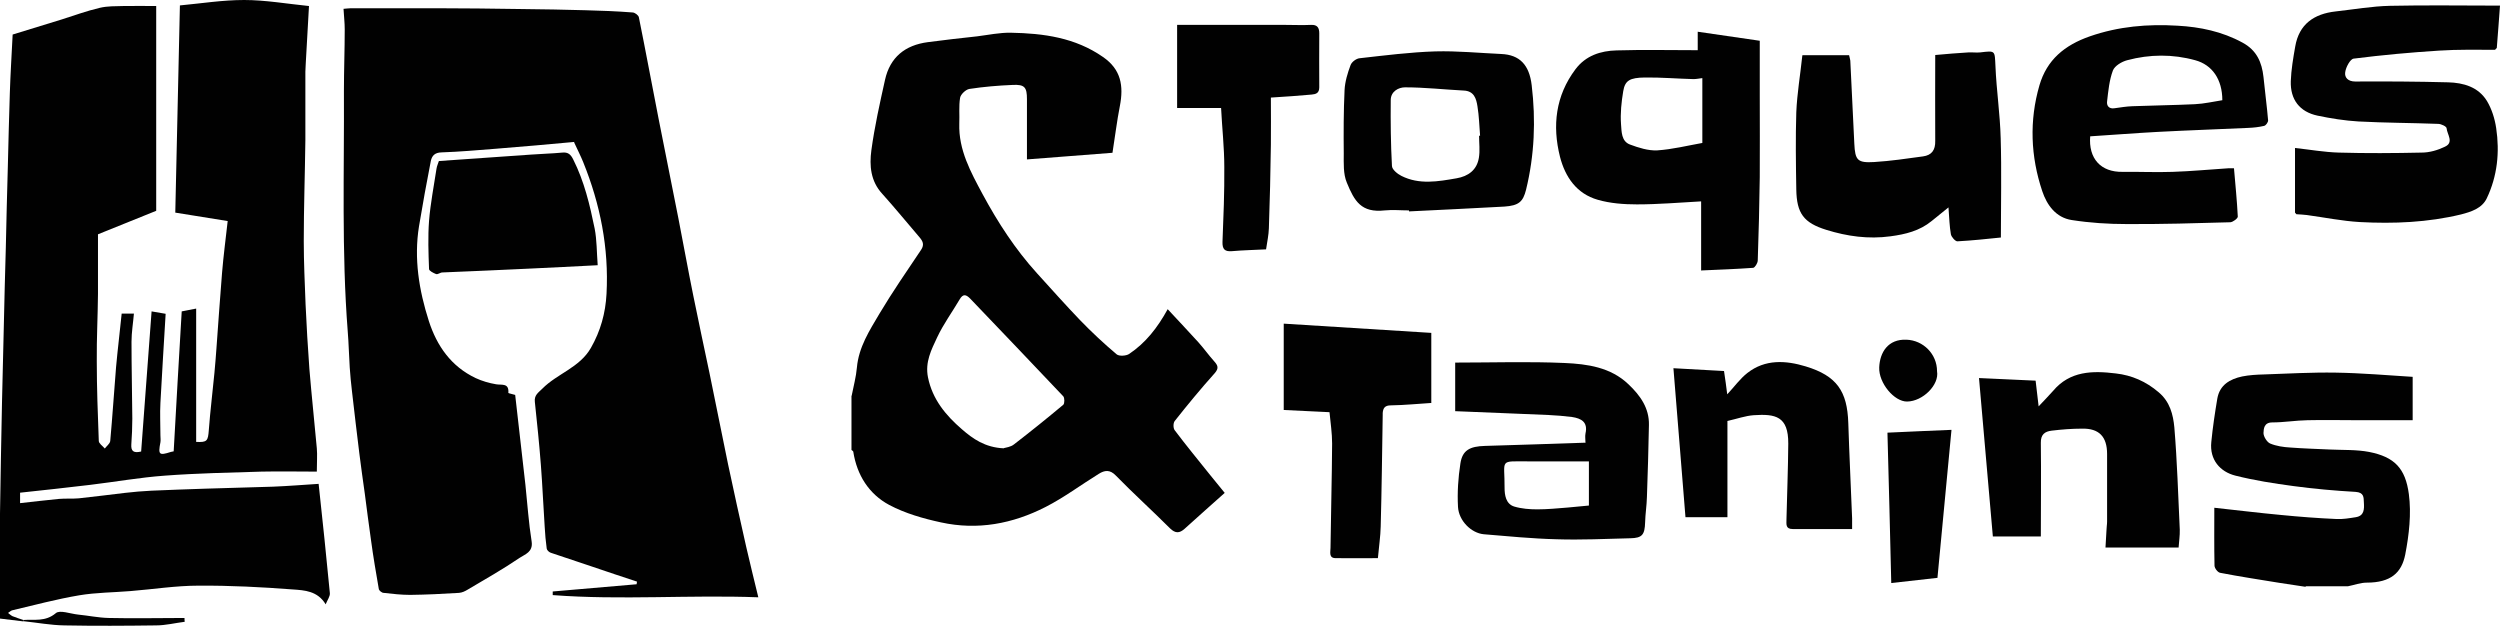 <?xml version="1.0" encoding="UTF-8"?><svg id="Calque_2" xmlns="http://www.w3.org/2000/svg" viewBox="0 0 124.52 31.18"><g id="Calque_1-2"><g id="Calque_1-2"><path d="m42.42,19.71c.09-.47.22-.93.26-1.4.09-1.02.63-1.85,1.12-2.68.65-1.09,1.37-2.13,2.08-3.19.17-.26.08-.43-.08-.62-.62-.72-1.22-1.46-1.86-2.17-.58-.63-.64-1.4-.54-2.16.16-1.18.42-2.34.68-3.51.25-1.13,1-1.73,2.13-1.88.82-.11,1.64-.2,2.46-.29.56-.07,1.12-.19,1.68-.18,1.62.03,3.2.24,4.59,1.21.9.62,1.03,1.44.84,2.43-.15.76-.24,1.53-.37,2.34-1.44.11-2.82.22-4.26.33,0-1.06,0-2.03,0-3,0-.59-.11-.74-.71-.71-.72.03-1.44.09-2.16.2-.18.03-.43.27-.46.44-.07.42-.02.86-.04,1.29-.04,1.31.57,2.41,1.16,3.51.76,1.41,1.63,2.75,2.71,3.94.71.78,1.41,1.57,2.14,2.33.58.6,1.19,1.17,1.83,1.71.12.1.47.08.62-.02.82-.55,1.41-1.3,1.92-2.23.53.57,1.04,1.11,1.53,1.65.27.3.51.64.78.94.19.21.25.35.03.6-.69.77-1.35,1.57-1.99,2.38-.08.1-.08.36,0,.46.58.77,1.19,1.51,1.79,2.26.23.28.46.56.7.86-.67.6-1.34,1.19-2,1.79-.25.22-.45.24-.72-.02-.89-.89-1.83-1.74-2.71-2.64-.29-.3-.55-.26-.84-.08-.89.55-1.73,1.18-2.65,1.65-1.64.84-3.39,1.17-5.21.77-.88-.19-1.79-.45-2.58-.87-1.01-.54-1.61-1.49-1.79-2.65,0-.03-.06-.06-.09-.09v-2.69h0Zm7.58,2.61c.09-.03.34-.05.51-.19.83-.64,1.65-1.3,2.45-1.97.07-.06.07-.34,0-.42-1.54-1.63-3.09-3.25-4.64-4.87-.2-.2-.35-.25-.52.04-.37.63-.81,1.23-1.12,1.89-.29.62-.61,1.23-.46,1.99.22,1.1.89,1.9,1.69,2.59.54.47,1.15.91,2.09.95h0Z" style="fill:#010101; stroke-width:0px;"/><path d="m114.85,29.23c-.44-.07-.88-.13-1.32-.2-.98-.16-1.97-.31-2.95-.5-.12-.02-.28-.23-.28-.36-.02-.97-.01-1.95-.01-2.88,1.13.12,2.23.26,3.33.36.91.09,1.83.16,2.74.2.33.02.66-.04.98-.09.42-.07.42-.4.4-.73-.01-.27,0-.5-.41-.53-1.04-.06-2.07-.15-3.1-.29-.97-.13-1.94-.28-2.89-.52-.76-.19-1.29-.79-1.2-1.67.07-.73.18-1.45.3-2.17.12-.68.63-.97,1.24-1.1.35-.07.72-.09,1.08-.1,1.19-.04,2.39-.11,3.58-.09,1.28.02,2.56.13,3.83.21v2.16c-.95,0-1.83,0-2.71,0-.84,0-1.68-.02-2.53,0-.58.01-1.17.11-1.75.11-.42,0-.43.32-.44.53,0,.17.17.45.33.52.31.13.66.18,1,.2.66.05,1.33.07,1.99.1.65.03,1.31,0,1.94.12,1.27.25,1.81.82,1.98,2.1.13.98.01,2.03-.18,3.01-.18.91-.72,1.4-1.92,1.4-.31,0-.62.12-.93.18h-2.12,0Z" style="fill:#010101; stroke-width:0px;"/><path d="m28.6,7.07c-1.32.12-2.62.24-3.92.34-.9.07-1.79.15-2.69.18-.33.01-.47.16-.53.42-.21,1.08-.41,2.17-.59,3.26-.26,1.61,0,3.19.49,4.72.4,1.24,1.11,2.26,2.33,2.84.32.15.67.25,1.02.31.28.05.65-.08.61.43,0,.02.22.06.34.1.17,1.49.34,2.99.51,4.48.1.94.16,1.88.31,2.82.08.53-.34.64-.59.81-.84.57-1.72,1.07-2.6,1.59-.13.08-.28.15-.43.16-.81.05-1.62.09-2.43.1-.44,0-.88-.05-1.32-.1-.09,0-.22-.11-.24-.18-.14-.81-.28-1.62-.39-2.44-.11-.77-.21-1.55-.31-2.32-.09-.66-.19-1.33-.27-1.99-.13-1.04-.25-2.08-.37-3.12-.05-.39-.08-.78-.11-1.17-.04-.6-.05-1.2-.1-1.8-.31-3.99-.17-7.98-.19-11.98,0-1.02.04-2.05.04-3.07,0-.33-.04-.65-.06-1.02.14-.01.26-.03.38-.03,1.39,0,2.79,0,4.18,0,1.43,0,2.86.02,4.29.04,1.07.01,2.14.03,3.21.06.78.02,1.56.05,2.33.11.12,0,.3.14.32.24.34,1.68.65,3.36.98,5.04.32,1.66.67,3.32.99,4.98.25,1.28.48,2.56.74,3.84.26,1.29.54,2.58.81,3.87.31,1.51.61,3.01.92,4.52.29,1.38.6,2.76.91,4.14.19.82.39,1.64.6,2.5-3.41-.13-6.83.15-10.24-.11,0-.06,0-.12,0-.18,1.39-.12,2.78-.24,4.18-.36,0-.04.01-.09.02-.13-.76-.25-1.51-.5-2.27-.76-.68-.23-1.35-.45-2.03-.68-.09-.03-.19-.13-.2-.21-.05-.36-.08-.72-.1-1.08-.07-1.03-.11-2.05-.19-3.08-.08-1.05-.19-2.1-.3-3.14-.04-.34.17-.46.37-.66.74-.75,1.86-1.05,2.42-2.03.48-.84.73-1.73.78-2.7.12-2.28-.31-4.45-1.16-6.55-.12-.3-.27-.59-.45-.98h0Z" style="fill:#010101; stroke-width:0px;"/><path d="m1.16,30.95c-.41-.05-.82-.1-1.16-.14v-3.6c0-.55,0-1.09,0-1.63.03-1.85.06-3.7.1-5.56.03-1.26.06-2.52.09-3.78.03-1.31.06-2.61.1-3.92.03-1.34.06-2.68.1-4.02.03-1.23.06-2.45.1-3.68.03-.94.09-1.88.14-2.9.77-.24,1.61-.49,2.44-.75.63-.2,1.26-.43,1.9-.58.38-.09.78-.08,1.18-.09.54-.01,1.09,0,1.63,0v10.2c-1.01.41-1.97.8-2.9,1.17,0,.99,0,1.98,0,2.97-.01,1.12-.07,2.23-.06,3.35,0,1.32.05,2.65.1,3.97,0,.13.19.25.3.38.09-.12.25-.24.27-.37.11-1.22.19-2.45.29-3.68.08-.89.19-1.77.28-2.67h.61c-.04.47-.12.94-.12,1.4,0,1.28.03,2.55.04,3.83,0,.43-.02.86-.05,1.29-.02.33.11.44.49.35.17-2.31.34-4.63.52-6.98.23.04.46.08.7.12-.09,1.48-.18,2.96-.26,4.43-.03.54,0,1.09,0,1.63,0,.11.02.23,0,.34-.12.62-.07.67.52.48.04-.01.09-.02.14-.03.13-2.32.26-4.63.4-6.97.24-.05.48-.09.72-.14v6.64c.55.03.59-.05.63-.59.07-.95.19-1.9.28-2.85.04-.41.07-.82.1-1.22.09-1.26.18-2.52.28-3.77.07-.84.18-1.68.28-2.57-.85-.14-1.71-.28-2.61-.42.08-3.44.15-6.84.23-10.32C10.03.17,11.09,0,12.16,0c1.06,0,2.13.19,3.23.3-.05.96-.11,1.9-.16,2.84,0,.14-.02.28-.02.43,0,1.14,0,2.28,0,3.41-.02,1.68-.08,3.35-.08,5.03,0,1.05.05,2.1.09,3.15.05,1.07.11,2.15.19,3.22.11,1.32.25,2.63.37,3.95.03.34,0,.68,0,1.16-.88,0-1.82-.02-2.75,0-1.6.05-3.21.08-4.81.2-1.25.09-2.48.31-3.73.46-1.15.14-2.3.26-3.49.39v.52c.66-.07,1.29-.15,1.93-.21.33-.03.67,0,1-.03.76-.08,1.52-.18,2.29-.27.44-.05.88-.09,1.32-.11.89-.04,1.78-.07,2.67-.1,1.13-.04,2.26-.06,3.39-.1.74-.03,1.49-.09,2.27-.14.2,1.86.39,3.65.56,5.45.01.16-.12.33-.21.55-.4-.67-1.06-.7-1.62-.74-1.57-.12-3.14-.2-4.71-.19-1.13,0-2.26.18-3.39.27-.85.07-1.71.07-2.55.21-1.13.19-2.24.49-3.35.75-.07.02-.13.09-.2.13.07.05.14.12.22.16.18.07.36.13.54.19v.07h0Z" style="fill:#010101; stroke-width:0px;"/><path d="m124.28,2.48c-.93,0-1.86-.02-2.78.04-1.43.09-2.85.22-4.27.4-.17.02-.39.43-.42.68-.04.26.14.46.5.46,1.54-.01,3.08,0,4.62.04.77.02,1.51.23,1.94.93.24.4.39.88.46,1.35.18,1.2.06,2.39-.47,3.5-.24.5-.78.67-1.28.8-1.66.4-3.35.47-5.04.38-.88-.05-1.76-.23-2.64-.35-.17-.02-.35-.03-.52-.04-.02-.03-.05-.05-.07-.08v-3.22c.73.08,1.46.21,2.18.23,1.37.04,2.75.03,4.13,0,.39,0,.8-.12,1.15-.29.47-.21.12-.61.09-.92,0-.09-.27-.22-.42-.22-1.32-.05-2.65-.05-3.97-.12-.68-.04-1.37-.15-2.04-.29-.89-.19-1.36-.8-1.33-1.72.02-.57.12-1.15.22-1.72.19-1.12.94-1.63,2.01-1.75.9-.1,1.81-.26,2.71-.28,1.82-.04,3.64-.01,5.48-.01-.05.66-.1,1.39-.16,2.11-.03.03-.06.05-.08.08h0Z" style="fill:#010101; stroke-width:0px;"/><path d="m104.11,6.77c-.1,1.13.53,1.81,1.61,1.79.83-.01,1.67.03,2.5,0,.93-.03,1.86-.12,2.79-.18.08,0,.16,0,.26,0,.07.82.15,1.61.19,2.41,0,.09-.24.27-.37.28-1.72.05-3.44.1-5.17.09-.91,0-1.83-.06-2.73-.2-.79-.12-1.24-.75-1.47-1.44-.58-1.73-.65-3.51-.14-5.27.37-1.27,1.25-2,2.51-2.44,1.44-.5,2.89-.62,4.37-.53,1.12.06,2.22.29,3.23.84.71.38.97.98,1.05,1.72.07.72.17,1.44.23,2.16,0,.09-.11.25-.2.27-.26.06-.52.09-.79.1-1.51.07-3.01.12-4.52.2-1.12.06-2.24.15-3.35.22h0Zm6.58-1.78c0-1.03-.5-1.76-1.35-1.99-1.12-.31-2.27-.3-3.39,0-.27.07-.62.28-.71.51-.18.48-.23,1.02-.29,1.54-.03.22.1.39.38.34.29-.04.59-.09.89-.1,1.03-.04,2.06-.05,3.1-.1.46-.02.92-.13,1.38-.2h0Z" style="fill:#010101; stroke-width:0px;"/><path d="m84.73,13.48v-3.45c-1.08.06-2.14.15-3.2.15-.65,0-1.33-.05-1.95-.23-1.05-.3-1.62-1.13-1.88-2.14-.39-1.55-.22-3.04.77-4.36.51-.68,1.25-.92,2.05-.94,1.33-.04,2.67-.01,4.04-.01v-.92c1.02.15,1.98.29,3.09.45v2.71c0,1.36.01,2.72,0,4.08-.02,1.38-.05,2.77-.1,4.15,0,.13-.14.36-.23.37-.83.06-1.67.09-2.57.13h0Zm.06-9.59c-.16.02-.3.05-.44.05-.81-.02-1.61-.09-2.42-.08-.76.01-.99.15-1.08.68-.09.54-.15,1.1-.11,1.65.03.36.01.85.45,1.01.43.16.9.31,1.35.29.76-.05,1.52-.24,2.25-.37v-3.23h0Z" style="fill:#010101; stroke-width:0px;"/><path d="m89.78,2.75h2.32c.03.13.05.2.06.27.07,1.38.13,2.76.2,4.14.04.83.16.96,1,.91.81-.05,1.62-.17,2.42-.28.44-.06.62-.32.61-.77-.01-1.42,0-2.85,0-4.28.57-.05,1.12-.1,1.66-.13.19-.01.39.02.58,0,.77-.09.72-.1.76.69.05,1.2.23,2.39.26,3.58.05,1.64.01,3.28.01,4.95-.68.07-1.42.15-2.17.19-.1,0-.29-.21-.32-.35-.07-.4-.08-.81-.12-1.34-.32.26-.58.47-.84.68-.6.49-1.3.66-2.05.76-1.1.15-2.16,0-3.19-.32-1.13-.35-1.48-.82-1.5-2.01-.02-1.28-.04-2.57,0-3.85.04-.94.2-1.87.3-2.82h0Z" style="fill:#010101; stroke-width:0px;"/><path d="m78.97,22.06c0-.16-.03-.32,0-.47.13-.57-.21-.75-.67-.82-.39-.05-.78-.08-1.18-.1-1.53-.07-3.06-.12-4.64-.19v-2.42c1.86,0,3.66-.06,5.45.02,1.13.05,2.29.21,3.18,1.06.58.55,1.04,1.18,1.02,2.03-.02,1.19-.06,2.39-.1,3.58-.01.43-.08.85-.09,1.27-.02.61-.14.78-.74.79-1.22.03-2.45.09-3.67.05-1.21-.03-2.42-.15-3.63-.25-.62-.06-1.24-.67-1.28-1.36-.04-.72.01-1.46.12-2.17.1-.65.46-.85,1.23-.87,1.64-.05,3.28-.1,4.98-.16h0Zm.18.92c-1.02,0-2.02,0-3.02,0-1.49,0-1.18-.13-1.19,1.32,0,.35.06.8.48.93.37.11.77.14,1.15.14.5,0,1.01-.05,1.51-.09.35-.03.7-.07,1.06-.1v-2.2h0Z" style="fill:#010101; stroke-width:0px;"/><path d="m108.51,27.27h-3.64c.02-.29.03-.58.05-.86,0-.14.03-.28.03-.43,0-1.12,0-2.24,0-3.37,0-.86-.4-1.28-1.25-1.26-.5,0-1.01.04-1.51.1-.34.04-.55.19-.54.61.02,1.55,0,3.09,0,4.66h-2.39c-.23-2.58-.45-5.19-.69-7.89.96.04,1.85.09,2.82.13.05.4.09.8.15,1.28.26-.28.5-.52.72-.77.84-1,1.97-1.01,3.12-.87.8.09,1.51.4,2.14.94.56.47.72,1.11.78,1.75.14,1.69.19,3.39.27,5.09.01.3-.04.6-.06.91h0Z" style="fill:#010101; stroke-width:0px;"/><path d="m70.17,10.48c-.4,0-.8-.04-1.2,0-1.17.13-1.51-.46-1.89-1.39-.18-.43-.15-.96-.15-1.44-.01-1.05-.01-2.11.04-3.16.02-.42.15-.85.3-1.25.06-.16.29-.33.46-.34,1.25-.14,2.5-.3,3.76-.34,1.09-.03,2.19.08,3.29.13.91.04,1.39.54,1.51,1.55.21,1.75.14,3.49-.28,5.21-.15.6-.36.79-1.08.84-1.58.09-3.17.16-4.75.24,0-.01,0-.03,0-.04h0Zm3.49-3.72s.04,0,.06,0c-.04-.49-.05-.98-.13-1.46-.06-.39-.17-.77-.69-.79-.97-.05-1.95-.16-2.92-.16-.32,0-.7.2-.71.62-.01,1.1,0,2.19.06,3.29,0,.18.27.4.47.5.89.45,1.83.28,2.75.12.58-.1,1.01-.41,1.11-1.02.06-.36.01-.73.01-1.1h0Z" style="fill:#010101; stroke-width:0px;"/><path d="m86.04,20.98v4.78h-2.09c-.2-2.43-.39-4.89-.6-7.42.89.05,1.71.1,2.52.14.06.39.11.76.16,1.16.35-.37.63-.77,1-1.06.89-.7,1.92-.63,2.91-.33,1.55.47,2.07,1.24,2.12,2.82.05,1.58.13,3.17.19,4.75,0,.16,0,.31,0,.53-1.02,0-1.99,0-2.96,0-.36,0-.31-.24-.31-.47.03-1.26.08-2.52.09-3.78.01-1.38-.65-1.49-1.72-1.42-.42.03-.83.18-1.32.29h0Z" style="fill:#010101; stroke-width:0px;"/><path d="m71.3,20.07c-.66.04-1.34.11-2.02.12-.3,0-.39.13-.41.38,0,.03,0,.06,0,.1-.03,1.85-.05,3.7-.1,5.55-.01.5-.09,1.01-.14,1.58-.68,0-1.39.01-2.1,0-.36,0-.26-.31-.26-.51.02-1.73.07-3.47.08-5.2,0-.52-.08-1.03-.13-1.56-.72-.03-1.46-.07-2.28-.11v-4.3c2.4.15,4.84.3,7.35.46v3.5h0Z" style="fill:#010101; stroke-width:0px;"/><path d="m60.81,5.38h-2.18V1.24h5.41c.42,0,.83.02,1.25,0,.33-.02.42.15.42.42,0,.9-.01,1.79,0,2.69,0,.3-.18.34-.38.36-.63.06-1.26.1-2.03.15,0,.77.01,1.56,0,2.35-.02,1.39-.05,2.77-.1,4.16-.01.33-.08.65-.14,1.05-.55.03-1.13.04-1.7.09-.36.03-.48-.1-.47-.46.05-1.24.1-2.48.09-3.73,0-.97-.11-1.94-.16-2.94h0Z" style="fill:#010101; stroke-width:0px;"/><path d="m21.87,8.02c1.56-.11,3.07-.21,4.58-.32.52-.04,1.04-.05,1.56-.1.29-.03.42.1.54.34.55,1.09.83,2.27,1.07,3.45.11.57.1,1.16.15,1.82-1.19.06-2.3.12-3.42.17-1.44.07-2.88.13-4.32.19-.1,0-.22.11-.31.08-.13-.05-.35-.16-.35-.25-.03-.8-.06-1.6,0-2.4.07-.87.24-1.73.37-2.59.02-.14.08-.26.12-.39h0Z" style="fill:#010101; stroke-width:0px;"/><path d="m96.51,28.78c-.89.1-1.6.18-2.31.26-.06-2.5-.12-4.96-.19-7.49,1.01-.05,2.05-.09,3.19-.14-.24,2.52-.47,4.97-.7,7.38h0Z" style="fill:#010101; stroke-width:0px;"/><path d="m96.48,18.49c.12.68-.71,1.5-1.49,1.51-.64.01-1.42-.92-1.39-1.7.03-.75.44-1.42,1.36-1.38.83.03,1.52.71,1.52,1.57h0Z" style="fill:#010101; stroke-width:0px;"/><path d="m1.16,30.95s0-.05,0-.07c.55-.04,1.1.1,1.62-.34.2-.17.72.03,1.1.07.51.05,1.03.16,1.54.17,1.26.03,2.51,0,3.77,0,0,.06,0,.13.01.19-.48.06-.95.18-1.43.18-1.52.02-3.04.03-4.56,0-.69-.01-1.37-.14-2.05-.21h0Z" style="fill:#010101; stroke-width:0px;"/><path d="m124.28,2.48s.06-.05.08-.08c-.03.03-.06.05-.08.08Z" style="fill:#010101; stroke-width:0px;"/><path d="m114.3,10.58s.05.05.07.08c-.02-.03-.05-.05-.07-.08Z" style="fill:#010101; stroke-width:0px;"/></g></g></svg>